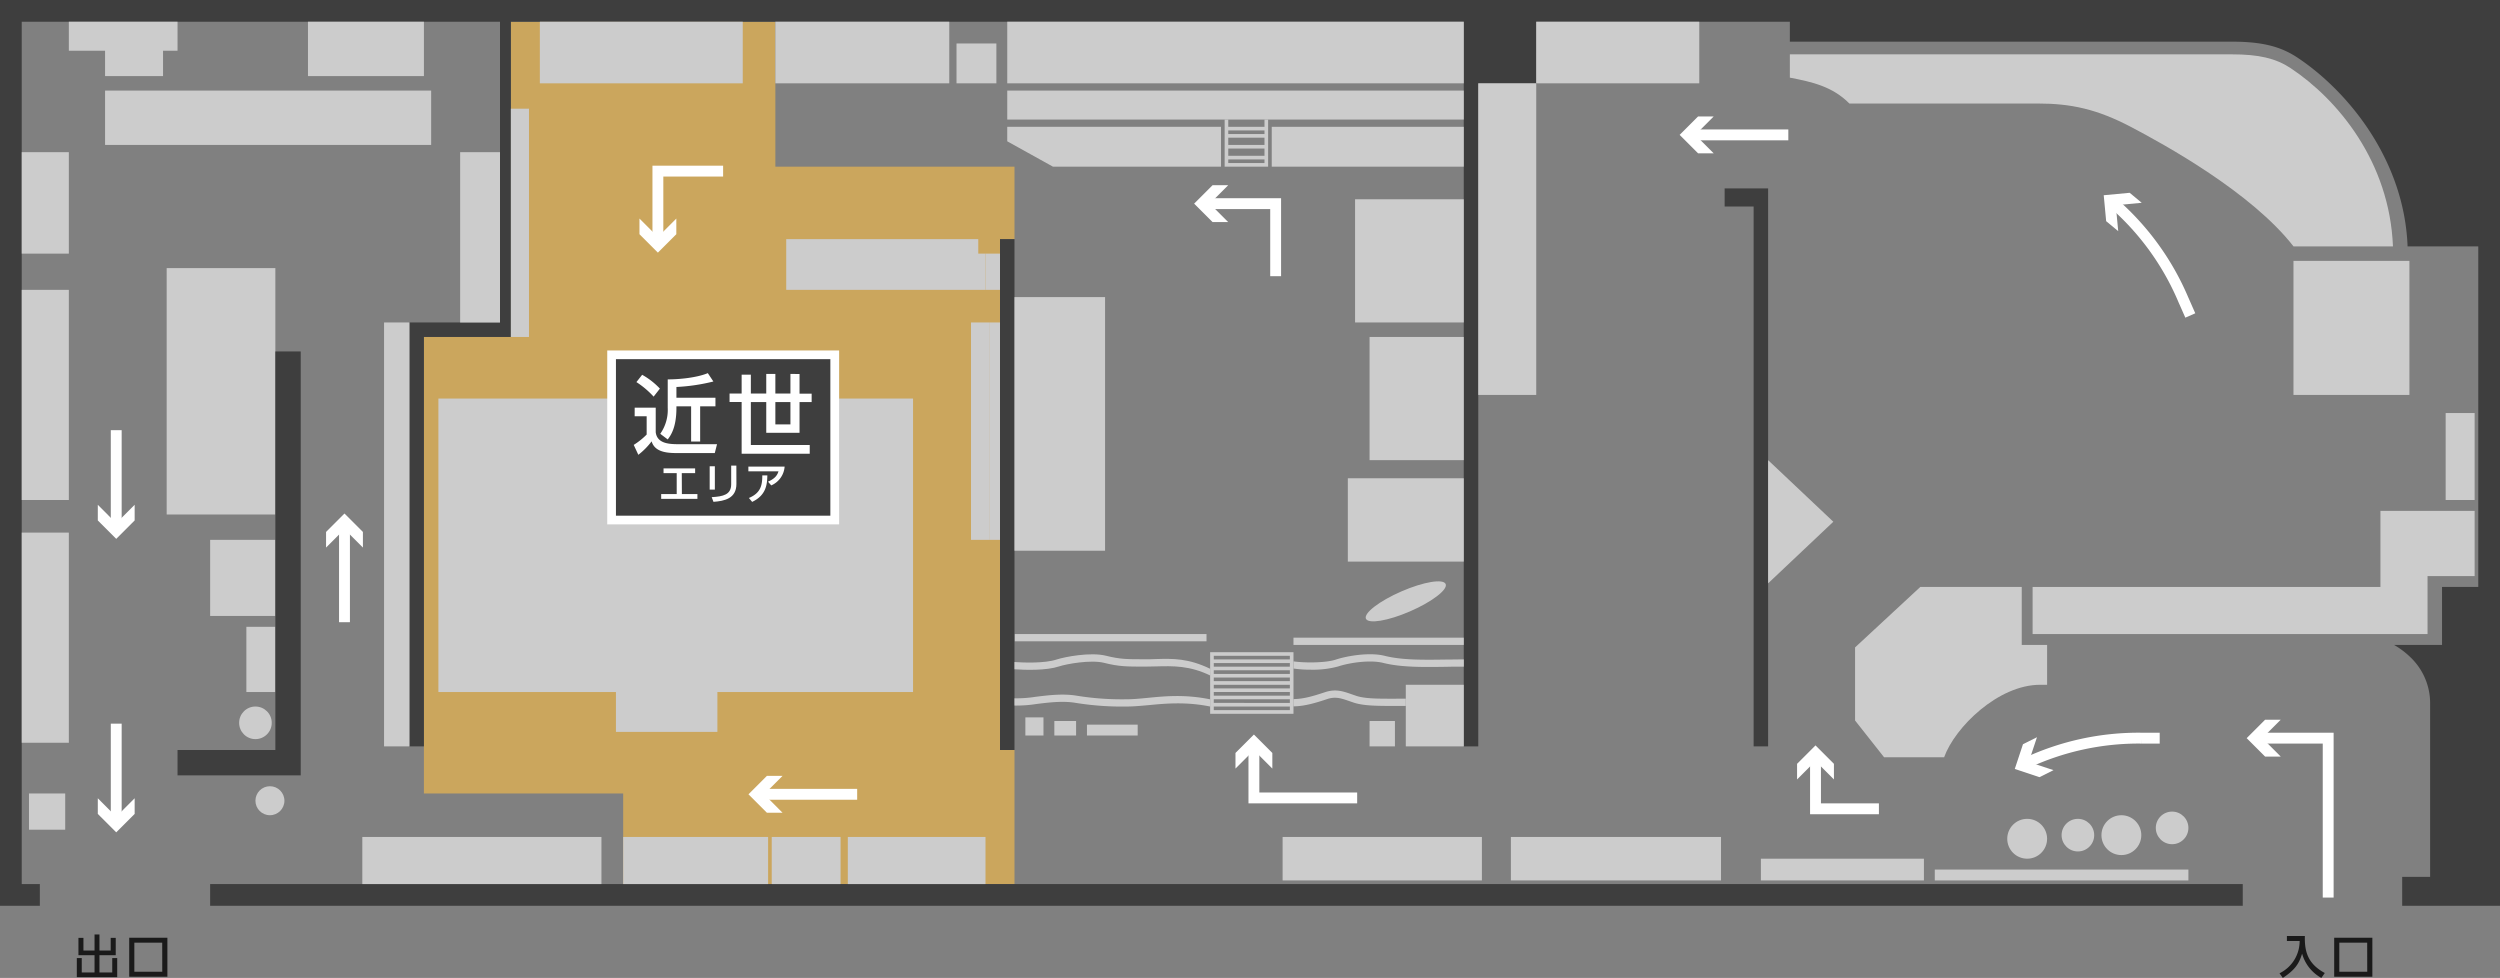 <svg xmlns="http://www.w3.org/2000/svg" viewBox="0 0 966 377.87"><rect x="0" y="0" width="966" height="377.87" fill="#808080" stroke="none"/><defs><style>.cls-1,.cls-6{fill:none;}.cls-2{fill:#cba65d;}.cls-3{fill:#3e3e3e;}.cls-4{fill:#ccc;}.cls-5{fill:#1a1a1a;}.cls-6{stroke:#fff;stroke-miterlimit:10;stroke-width:4.2px;}.cls-7{fill:#fff;}</style></defs><title>under_map04</title><g id="レイヤー_2" data-name="レイヤー 2"><g id="近世"><path class="cls-1" d="M163.8,306.6V288.4h-5.6V124.6h35V8.4H8.4V341.6H240.8v-35Zm-47.6-16.8v9.8H68.6v-9.8h37.8v-154h9.8Z"/><polygon class="cls-2" points="386.4 92.4 392 92.4 392 64.4 299.6 64.4 299.6 8.4 197.4 8.4 197.4 130.2 163.8 130.2 163.8 306.6 240.8 306.6 240.8 341.6 392 341.6 392 289.8 386.4 289.8 386.4 130.2 386.4 92.4"/><polygon class="cls-1" points="565.6 288.4 565.6 64.4 565.6 8.4 299.6 8.4 299.6 64.4 392 64.4 392 341.6 683.2 341.6 683.2 288.4 565.6 288.4"/><polygon class="cls-1" points="677.6 288.4 571.2 288.4 571.2 152.6 625.8 152.6 625.8 72.8 666.4 72.8 666.4 79.8 677.6 79.8 677.6 288.4"/><path class="cls-1" d="M930.24,95.2C929,61.14,906.45,34.55,887.35,22c-6.44-4.22-13.67-5.94-25-5.94H691.6V8.4h-98V32.2H571.2V152.6h54.6V72.8h57.4V341.6H866.6v-2.8H939v-67a24.52,24.52,0,0,0-7.66-17.9,31.85,31.85,0,0,0-6.27-4.71H943.6V226.8h14V95.2Z"/><path class="cls-3" d="M0,0V350H15.4v-8.4h-7V8.4H565.6v280h5.6V32.2h22.4V8.4h98v7.7H862.4c11.28,0,18.51,1.72,25,5.94,19.1,12.51,41.6,39.1,42.89,73.16H957.6V226.8h-14v22.4H925.07a31.85,31.85,0,0,1,6.27,4.71,24.52,24.52,0,0,1,7.66,17.9v67H928.2V350H966V0Z"/><rect class="cls-3" x="81.2" y="341.6" width="785.4" height="8.4"/><rect class="cls-4" x="886.2" y="100.8" width="44.8" height="51.8"/><rect class="cls-4" x="747.6" y="336" width="98" height="4.2"/><rect class="cls-4" x="680.4" y="331.8" width="63" height="8.4"/><rect class="cls-4" x="583.8" y="323.4" width="81.2" height="16.8"/><rect class="cls-4" x="593.6" y="8.4" width="63" height="23.8"/><rect class="cls-4" x="571.2" y="32.2" width="22.4" height="120.4"/><rect class="cls-4" x="495.6" y="323.4" width="77" height="16.8"/><rect class="cls-4" x="327.6" y="323.4" width="53.2" height="18.2"/><rect class="cls-4" x="298.2" y="323.4" width="26.6" height="18.2"/><rect class="cls-4" x="240.8" y="323.4" width="56" height="18.2"/><rect class="cls-4" x="140" y="323.4" width="92.4" height="18.2"/><rect class="cls-4" x="945" y="159.6" width="11.2" height="33.6"/><polygon class="cls-4" points="956.2 197.4 919.8 197.4 919.8 226.8 785.4 226.8 785.4 245 938 245 938 222.6 956.2 222.6 956.2 197.4"/><path class="cls-4" d="M791,249.2h-9.8V226.8H742l-25.2,23.36V278.4L728,292.6h23.21c4.2-11.67,20.93-28,37.09-28H791Z"/><circle class="cls-4" cx="783.3" cy="324.1" r="7.7"/><circle class="cls-4" cx="819.7" cy="322.7" r="7.7"/><circle class="cls-4" cx="802.9" cy="322.7" r="6.3"/><circle class="cls-4" cx="98.7" cy="279.3" r="6.3"/><circle class="cls-4" cx="104.3" cy="309.4" r="5.6"/><circle class="cls-4" cx="839.3" cy="319.9" r="6.3"/><polygon class="cls-3" points="677.6 72.8 666.4 72.8 666.4 79.8 677.6 79.8 677.6 288.4 683.2 288.4 683.2 79.8 683.2 72.8 677.6 72.8"/><polygon class="cls-4" points="708.4 201.6 683.2 225.4 683.2 177.8 708.4 201.6"/><rect class="cls-4" x="389.2" y="8.4" width="176.4" height="23.8"/><rect class="cls-4" x="389.2" y="35" width="176.4" height="11.2"/><rect class="cls-4" x="369.6" y="16.8" width="15.4" height="15.4"/><rect class="cls-4" x="299.6" y="8.4" width="67.2" height="23.8"/><rect class="cls-4" x="208.6" y="8.4" width="78.4" height="23.8"/><rect class="cls-4" x="491.4" y="49" width="74.2" height="15.4"/><polygon class="cls-4" points="471.8 49 389.2 49 389.2 54.6 406.86 64.4 471.8 64.4 471.8 49"/><path class="cls-4" d="M488.6,46.2V49h-14V46.2h-1.4V64.4H490V46.2Zm0,16.8h-14V61.6h14Zm0-2.8h-14V57.4h14Zm0-4.2h-14V53.2h14Zm0-4.2h-14V50.4h14Z"/><rect class="cls-4" x="523.6" y="77" width="42" height="47.6"/><rect class="cls-4" x="529.2" y="130.2" width="36.4" height="47.6"/><rect class="cls-4" x="520.8" y="184.8" width="44.8" height="32.2"/><rect class="cls-4" x="543.2" y="264.6" width="22.4" height="23.8"/><rect class="cls-4" x="529.2" y="278.6" width="9.8" height="9.8"/><rect class="cls-4" x="499.8" y="246.4" width="65.8" height="2.8"/><rect class="cls-4" x="392" y="245" width="74.2" height="2.8"/><rect class="cls-3" x="386.4" y="92.4" width="5.6" height="197.4"/><rect class="cls-4" x="392" y="114.8" width="35" height="98"/><path class="cls-4" d="M467.6,252v23.8h32.2V252Zm30.8,22.4H469V273h29.4Zm0-2.8H469v-1.4h29.4Zm0-2.8H469v-1.4h29.4Zm0-2.8H469v-1.4h29.4Zm0-2.8H469v-1.4h29.4Zm0-2.8H469V259h29.4Zm0-2.8H469v-1.4h29.4Zm0-2.8H469v-1.4h29.4Z"/><ellipse class="cls-4" cx="543.2" cy="232.4" rx="16.8" ry="4.2" transform="translate(-47.62 235.84) rotate(-23.5)"/><rect class="cls-4" x="396.2" y="277.2" width="7" height="7"/><rect class="cls-4" x="407.4" y="278.6" width="8.4" height="5.6"/><rect class="cls-4" x="420" y="280" width="19.6" height="4.2"/><rect class="cls-4" x="375.2" y="124.6" width="7" height="84"/><rect class="cls-4" x="382.2" y="124.6" width="4.2" height="84"/><polygon class="cls-4" points="378 98 378 92.4 303.8 92.4 303.8 112 378 112 380.8 112 380.8 98 378 98"/><rect class="cls-4" x="380.8" y="98" width="5.6" height="14"/><polygon class="cls-4" points="352.8 154 169.4 154 169.4 267.4 238 267.4 238 282.8 277.2 282.8 277.2 267.4 352.8 267.4 352.8 154"/><polygon class="cls-3" points="193.2 7 193.2 124.6 163.8 124.6 158.2 124.6 158.2 130.2 158.2 288.4 163.8 288.4 163.8 130.2 193.2 130.2 197.4 130.2 197.4 124.6 197.4 7 193.2 7"/><rect class="cls-4" x="148.4" y="124.6" width="9.8" height="163.8"/><rect class="cls-4" x="197.4" y="42" width="7" height="88.2"/><rect class="cls-4" x="177.8" y="58.8" width="15.4" height="65.8"/><rect class="cls-4" x="119" y="8.4" width="44.8" height="21"/><rect class="cls-4" x="40.6" y="35" width="126" height="21"/><polygon class="cls-4" points="68.6 8.4 26.6 8.4 26.6 19.6 40.6 19.6 40.6 29.4 63 29.4 63 19.6 68.6 19.6 68.6 8.4"/><rect class="cls-4" x="8.4" y="58.8" width="18.2" height="39.2"/><rect class="cls-4" x="8.4" y="112" width="18.2" height="81.2"/><rect class="cls-4" x="8.4" y="205.8" width="18.2" height="81.2"/><rect class="cls-4" x="64.4" y="103.6" width="42" height="95.2"/><rect class="cls-4" x="81.2" y="208.6" width="25.2" height="29.4"/><rect class="cls-4" x="95.2" y="242.2" width="11.2" height="25.2"/><polygon class="cls-3" points="106.4 135.8 106.4 289.8 68.6 289.8 68.6 299.6 106.4 299.6 116.2 299.6 116.2 135.8 106.4 135.8"/><rect class="cls-4" x="11.2" y="306.6" width="14" height="14"/><path class="cls-4" d="M885.05,26.3c-5.7-3.77-12.26-5.3-22.65-5.3H691.6v9c8.56,1.65,16.47,3.4,23,10h72.86c12.8,0,22.81,2.17,35.85,9S870,74.35,886.2,95.2h38.44C923.34,62.5,903.28,38.36,885.05,26.3Z"/><path class="cls-4" d="M467.6,261c-7.94-3.84-14.37-3.68-20.88-3.5-1.4,0-2.83.08-4.32.08-7,0-10,0-15.74-1.45-5.27-1.31-14.72.47-17.42,1.37-4.91,1.64-13,1.4-17.24,1.11v-2.8c3.28.23,11.73.58,16.36-1,3.11-1,13-2.93,19-1.43,5.43,1.36,8.05,1.36,15.06,1.36,1.46,0,2.87,0,4.24-.08,6.6-.18,12.41-.35,21,3.78Z"/><path class="cls-4" d="M435.4,273a111.89,111.89,0,0,1-19.83-1.42c-4.89-.82-10.32-.15-15.12.45a49.8,49.8,0,0,1-8.45.6v-2.8a47.71,47.71,0,0,0,8.11-.58c5-.62,10.63-1.31,15.92-.43a109.19,109.19,0,0,0,19.37,1.38c2.52,0,5.23-.27,8.09-.55,6.77-.66,14.35-1.4,24.11.57V273c-9.35-1.9-17.27-1.17-23.83-.53C440.83,272.73,438.05,273,435.4,273Z"/><path class="cls-4" d="M506.5,258.77a44.91,44.91,0,0,1-6.7-.45v-2.77c4,.61,12.37.65,16.36-.68s12.87-3,19-1.43c6.63,1.66,15,1.54,23.77,1.41,2.3,0,4.4-.06,6.69-.06v2.8c-2.28,0-4.37,0-6.65.06-9,.13-17.5.25-24.49-1.5-5.25-1.31-13.34,0-17.42,1.37A36.8,36.8,0,0,1,506.5,258.77Z"/><path class="cls-4" d="M499.8,272.93a24,24,0,0,1,0-2.81c3.91,0,7.95-1.25,12.16-2.65s7.09-.33,10.54.87l1.54.53c3.46,1.15,8.58,1.13,15.67,1.11h3.49v2.8h-3.48c-7.35,0-12.67,0-16.56-1.26l-1.58-.54c-3.34-1.16-5.54-1.92-8.74-.86C508.71,271.5,504.07,272.93,499.8,272.93Z"/><path class="cls-5" d="M883.66,361.66h6.94c-.17,6.19,1.24,10.82,7.7,14.31l-1.33,1.9a15.49,15.49,0,0,1-7.44-9.37c-1.2,3.91-2.72,6.23-7.45,9.37l-1.28-1.79a13.84,13.84,0,0,0,7.78-12.48h-4.92Z"/><path class="cls-5" d="M916.68,377.42H901.93V362.33h14.75Zm-2-13.17H903.91v11.24H914.7Z"/><path class="cls-5" d="M32.24,362.38v4.9h4.29v-6.2h1.9v6.2h4.34v-4.9h1.95v6.7H38.43v6.68h4.94V370.2h1.92v7.36H29.68V370.2h1.91v5.56h4.94v-6.68H30.31v-6.7Z"/><path class="cls-5" d="M64.68,377.42H49.93V362.33H64.68Zm-2-13.17H51.91v11.24H62.7Z"/><polyline class="cls-6" points="899.61 346.82 899.61 285.22 872.91 285.22"/><polygon class="cls-7" points="881.27 278.1 874.15 285.22 881.27 292.34 875.23 292.34 868.11 285.22 875.23 278.1 881.27 278.1"/><polyline class="cls-6" points="279.41 66.12 254.21 66.12 254.21 92.82"/><polygon class="cls-7" points="247.09 84.45 254.21 91.58 261.33 84.45 261.33 90.5 254.21 97.62 247.09 90.5 247.09 84.45"/><polyline class="cls-6" points="492.91 106.72 492.91 78.69 466.21 78.69"/><polygon class="cls-7" points="474.57 71.57 467.45 78.69 474.57 85.81 468.53 85.81 461.41 78.69 468.53 71.57 474.57 71.57"/><line class="cls-6" x1="691.01" y1="52.12" x2="653.81" y2="52.12"/><polygon class="cls-7" points="662.17 45 655.05 52.12 662.17 59.24 656.13 59.24 649.01 52.12 656.13 45 662.17 45"/><line class="cls-6" x1="133.11" y1="240.42" x2="133.11" y2="203.22"/><polygon class="cls-7" points="140.23 211.58 133.11 204.46 125.99 211.58 125.99 205.54 133.11 198.42 140.23 205.54 140.23 211.58"/><line class="cls-6" x1="331.21" y1="306.92" x2="294.01" y2="306.92"/><polygon class="cls-7" points="302.37 299.8 295.25 306.92 302.37 314.04 296.33 314.04 289.21 306.92 296.33 299.8 302.37 299.8"/><line class="cls-6" x1="44.91" y1="166.22" x2="44.91" y2="203.42"/><polygon class="cls-7" points="37.79 195.05 44.91 202.18 52.03 195.05 52.03 201.1 44.91 208.22 37.79 201.1 37.79 195.05"/><line class="cls-6" x1="44.91" y1="279.62" x2="44.91" y2="316.82"/><polygon class="cls-7" points="37.79 308.45 44.91 315.58 52.03 308.45 52.03 314.5 44.91 321.62 37.79 314.5 37.79 308.45"/><path class="cls-6" d="M834.51,285.22h-7a102.54,102.54,0,0,0-44.73,9.71"/><polygon class="cls-7" points="787.09 284.86 783.91 294.41 793.47 297.59 788.06 300.3 778.51 297.12 781.68 287.56 787.09 284.86"/><path class="cls-6" d="M846.33,121.9l-2.82-6.41a102.49,102.49,0,0,0-26.9-37"/><polygon class="cls-7" points="827.56 78.36 817.53 79.29 818.48 89.32 813.82 85.46 812.88 75.44 822.91 74.5 827.56 78.36"/><polyline class="cls-6" points="726.01 312.52 701.51 312.52 701.51 292.82"/><polygon class="cls-7" points="708.63 301.18 701.51 294.06 694.39 301.18 694.39 295.14 701.51 288.02 708.63 295.14 708.63 301.18"/><polyline class="cls-6" points="524.41 308.32 484.51 308.32 484.51 288.62"/><polygon class="cls-7" points="491.63 296.98 484.51 289.86 477.39 296.98 477.39 290.94 484.51 283.82 491.63 290.94 491.63 296.98"/><rect class="cls-3" x="236.29" y="137.1" width="86.24" height="63.84"/><path class="cls-7" d="M320.85,138.78v60.48H238V138.78h82.88m3.36-3.36h-89.6v67.2h89.6v-67.2Z"/><path class="cls-7" d="M245.24,157.52h8.13V167c.57,4.64,5.65,4.64,9.41,4.64h14.28l-.87,3.43H262.27c-3.66,0-9.17,0-10.48-4.54a27.26,27.26,0,0,1-5.14,5.21l-1.78-3.83a27.62,27.62,0,0,0,5-4v-7.06h-4.64Zm2.89-12.7a28.29,28.29,0,0,1,6.85,5.34l-2.42,3.1a33.85,33.85,0,0,0-6.65-5.62Zm27.52,2.59a73.46,73.46,0,0,1-14.28,2.12v4.16h15.08V157h-5.91v13.61h-3.49V157h-5.68v.57c0,7.7-2.19,10.65-3.36,12.23l-2.89-2.18a16,16,0,0,0,2.89-10V146.6c4.5,0,11.32-.67,15.49-2.42Z"/><path class="cls-7" d="M308.94,144.52v7.59h4.68v3.26h-4.68v11.86H296.08V155.37h-5.95v16.57h22.75v3.39H286.57v-20H281.9v-3.26h4.67v-7.29h3.56v7.29h5.95v-7.59h3.52v7.59h5.82v-7.59Zm-9.34,10.85V164h5.82v-8.64Z"/><path class="cls-7" d="M263.48,190.9h6v1.85h-14V190.9h6v-8.08h-5.09V181h12.21v1.83h-5.16Z"/><path class="cls-7" d="M276.22,189.17h-2v-9h2Zm8.33-2.18c0,5.68-4.65,6.6-8.87,6.92L275,192.1c4.44-.26,7.53-.94,7.53-5V179.9h2Z"/><path class="cls-7" d="M303.18,180.3a8.6,8.6,0,0,1-5.17,7.26l-1.26-1.44c2.9-1.26,3.64-2.66,4.06-4H289.17V180.3Zm-13.81,12.12c4.61-1.92,5.19-5,5.18-8.72h1.95c-.07,3.36-.37,7.63-5.87,10.23Z"/></g></g></svg>
